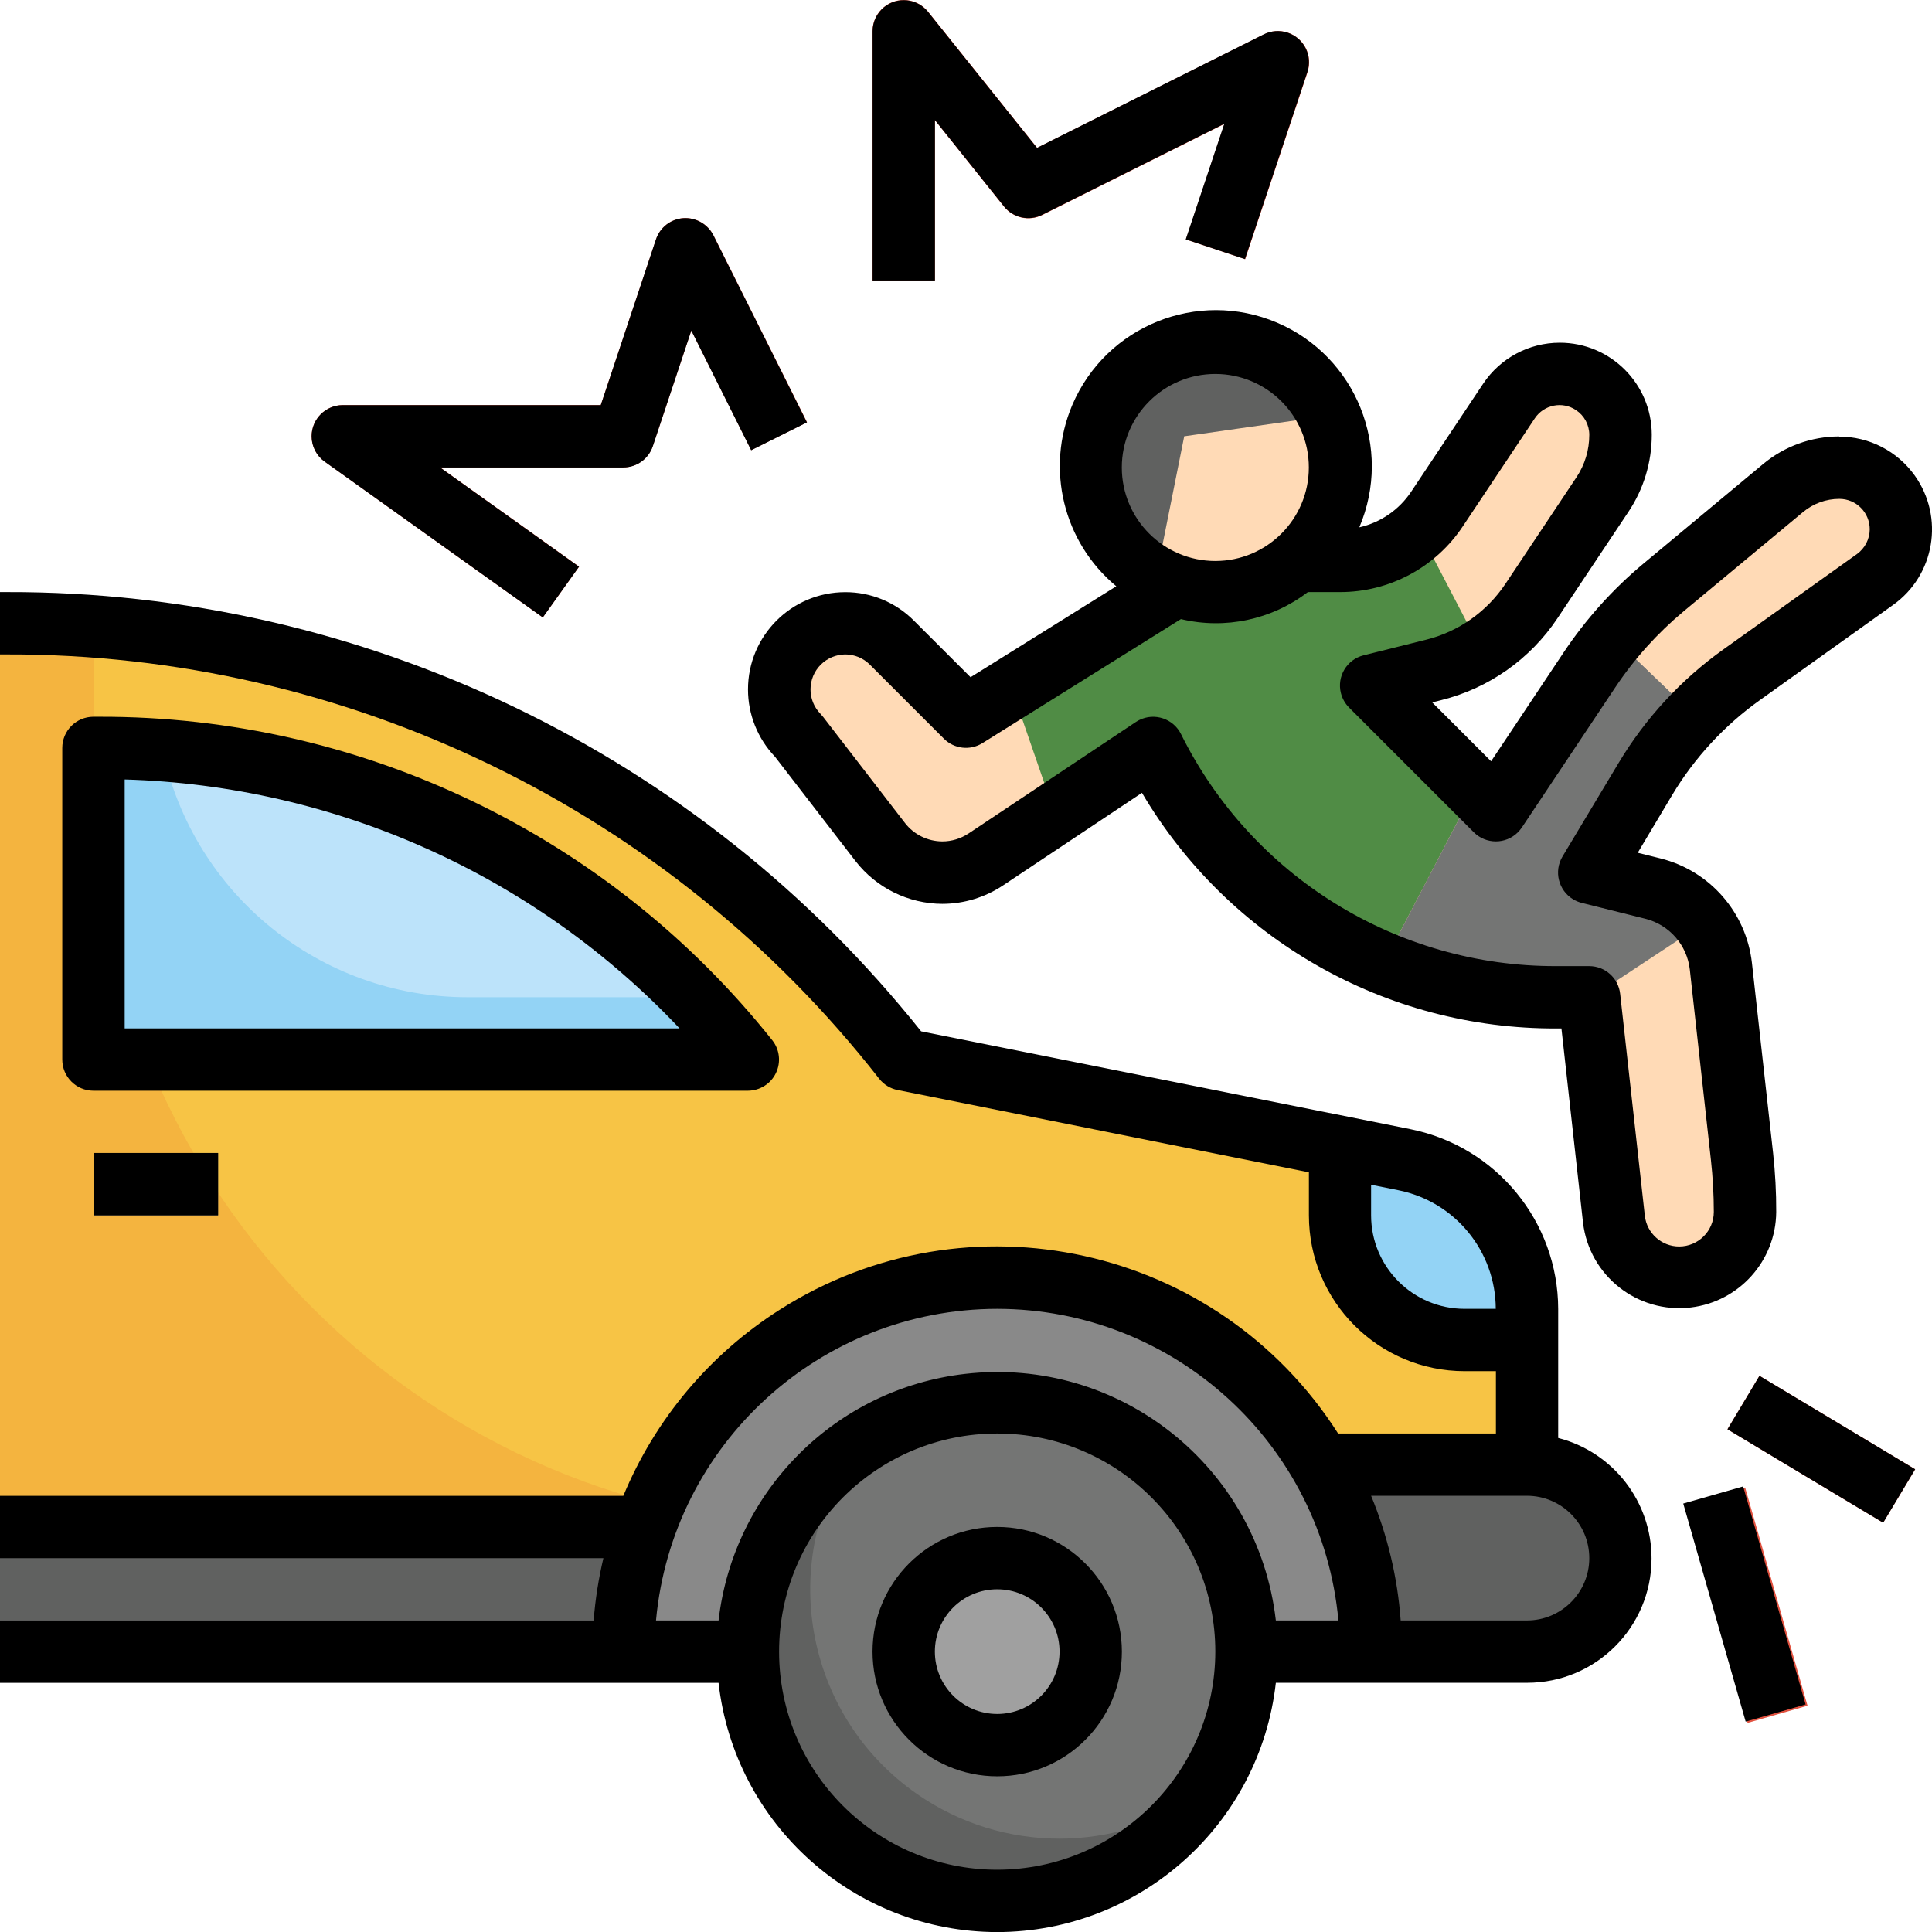 <?xml version="1.0" encoding="utf-8"?>
<!-- Generator: Adobe Illustrator 27.8.1, SVG Export Plug-In . SVG Version: 6.00 Build 0)  -->
<svg version="1.1" id="Capa_1" xmlns="http://www.w3.org/2000/svg" xmlns:xlink="http://www.w3.org/1999/xlink" x="0px" y="0px"
	 viewBox="0 0 255.99 256" style="enable-background:new 0 0 255.99 256;" xml:space="preserve">
<style type="text/css">
	.st0{fill:#F4B43F;}
	.st1{fill:#F7C445;}
	.st2{fill:#606160;}
	.st3{fill:#898989;}
	.st4{fill:#747574;}
	.st5{fill:#93D3F5;}
	.st6{fill:#A0A0A0;}
	.st7{fill:#FFDAB6;}
	.st8{fill:#E15240;}
	.st9{fill:#BCE3FA;}
	.st10{fill:#508C45;}
</style>
<g>
	<path class="st0" d="M202.32,194.06v-20.65c0-9.6-6.78-17.87-16.19-19.75l-66.39-13.28C91.07,103.9,47.23,82.59,0.83,82.58H0
		v136.26h99.1L202.32,194.06z"/>
	<path class="st1" d="M202.32,202.32v-28.9c0-9.6-6.78-17.87-16.19-19.75l-66.39-13.28C93.56,107.1,54.62,86.31,12.39,83.08v20.15
		c0,54.73,44.37,99.1,99.1,99.1H202.32z"/>
	<path class="st2" d="M0,202.32h85.4v16.52H0"/>
	<path class="st2" d="M165.16,218.84h37.16c6.84,0,12.39-5.55,12.39-12.39c0-6.84-5.55-12.39-12.39-12.39h-27.28"/>
	<path class="st3" d="M181.68,218.84c0-27.36-22.18-49.55-49.55-49.55s-49.55,22.18-49.55,49.55H181.68z"/>
	<circle class="st2" cx="132.13" cy="218.84" r="33.03"/>
	<path class="st4" d="M132.13,185.81c-6.74,0-13.32,2.06-18.85,5.93c-10.42,14.96-6.74,35.54,8.22,45.96c11.34,7.9,26.4,7.9,37.74,0
		c10.42-14.96,6.74-35.53-8.22-45.96C145.48,187.87,138.88,185.8,132.13,185.81L132.13,185.81z"/>
	<path class="st5" d="M12.39,99.1v41.29H99.1C78.22,114.29,46.61,99.1,13.19,99.1H12.39z"/>
	<path class="st2" d="M12.39,152.77H28.9v8.26H12.39V152.77z"/>
	<circle class="st6" cx="132.13" cy="218.84" r="12.39"/>
	<path class="st7" d="M171.95,74.32h5.6c5.16,0,9.98-2.58,12.84-6.87l9.54-14.31c1.5-2.24,4.02-3.59,6.71-3.59
		c4.46,0,8.07,3.61,8.07,8.07c0,2.82-0.83,5.57-2.39,7.91l-9.4,14.1c-3.04,4.56-7.67,7.82-12.98,9.15l-8.26,2.06l16.52,16.52
		l12.39-18.58c2.74-4.11,6.06-7.8,9.85-10.95l15.82-13.17c2.09-1.74,4.72-2.69,7.43-2.7c4.51-0.01,8.17,3.63,8.18,8.14
		c0,0.01,0,0.01,0,0.02c0,2.64-1.27,5.11-3.42,6.65l-17.64,12.6c-5.17,3.69-9.53,8.41-12.8,13.86l-7.43,12.39l8.46,2.11
		c4.85,1.21,8.43,5.31,8.98,10.27l2.81,25.25c0.27,2.43,0.41,4.87,0.41,7.32c0,4.81-3.9,8.72-8.72,8.72c0,0-0.01,0-0.01,0
		c-4.44,0-8.18-3.34-8.67-7.75l-3.26-29.41h-4.36c-22.63,0-43.32-12.79-53.45-33.03l-22.16,14.77c-1.71,1.14-3.72,1.75-5.78,1.74
		c-3.23,0.01-6.28-1.48-8.26-4.04l-10.83-14.04c-1.64-1.64-2.56-3.87-2.56-6.19c0-4.84,3.93-8.76,8.77-8.75c0.01,0,0.02,0,0.02,0
		c2.32,0,4.55,0.93,6.19,2.57l9.82,9.82l8.26-5.16l19.53-12.21"/>
	<g>
		<path class="st8" d="M71.92,81.81l-28.9-20.65c-1.86-1.32-2.29-3.9-0.96-5.76c0.78-1.09,2.03-1.73,3.36-1.73H79.6l7.32-21.95
			c0.52-1.59,1.96-2.7,3.63-2.82c1.66-0.1,3.23,0.79,3.99,2.28l12.39,24.77l-7.39,3.69L91.6,43.79L86.5,59.1
			c-0.56,1.69-2.14,2.83-3.92,2.83H58.31l18.42,13.15L71.92,81.81z"/>
		<path class="st8" d="M123.87,37.16h-8.26V4.13c0-2.28,1.85-4.13,4.13-4.13c1.26,0,2.44,0.57,3.23,1.55l14.45,18.04l30.05-15.03
			c2.03-1.03,4.52-0.22,5.55,1.82c0.5,0.99,0.58,2.14,0.23,3.19l-8.26,24.77l-7.85-2.61l5.11-15.32L138.1,28.49
			c-1.74,0.87-3.85,0.41-5.07-1.11l-9.16-11.47L123.87,37.16z"/>
		<path class="st8" d="M228.89,189.38l4.24-7.08l20.63,12.38l-4.24,7.08L228.89,189.38z"/>
		<path class="st8" d="M223.29,199.36l7.94-2.27l8.27,28.92l-7.94,2.27L223.29,199.36z"/>
	</g>
	<path class="st5" d="M186.13,153.67l-8.58-1.72v9.08c0,9.12,7.39,16.52,16.52,16.52h8.26v-4.13
		C202.32,163.82,195.54,155.55,186.13,153.67z"/>
	<path class="st9" d="M21.56,99.46c4.07,19.05,20.89,32.67,40.37,32.67h29.8C73.08,113.09,48.14,101.48,21.56,99.46z"/>
	<path class="st10" d="M181.68,90.84l8.26-2.06c2.22-0.58,4.34-1.51,6.28-2.75L188,70.24c-2.85,2.63-6.58,4.09-10.45,4.09h-5.6
		l-16.16,3.28l-19.53,12.21l-2.22,1.39l5.72,16.57l13.01-8.67c6.44,12.86,17.31,22.97,30.61,28.46l12-23.01L181.68,90.84z"/>
	<path class="st7" d="M213.85,161.54c0.53,4.78,4.84,8.23,9.63,7.7c4.41-0.49,7.75-4.22,7.75-8.66c0-2.45-0.14-4.89-0.41-7.32
		l-2.8-25.25c-0.24-2.06-1.01-4.02-2.24-5.69l-15.17,10L213.85,161.54z"/>
	<path class="st4" d="M210.58,88.78l-12.39,18.58l-2.81-2.81l-12,23.01c7.24,3.01,15,4.56,22.84,4.57h4.36l0.02,0.18l15.17-10
		c-1.64-2.27-4.02-3.89-6.73-4.58l-8.46-2.11l7.43-12.39c1.85-3.05,4.04-5.88,6.54-8.43l-10.67-10.26
		C212.71,85.89,211.61,87.31,210.58,88.78z"/>
	<path class="st7" d="M243.69,61.96c-2.72,0-5.35,0.96-7.43,2.7l-15.82,13.17c-2.39,2.03-4.59,4.28-6.57,6.72l10.69,10.26
		c1.92-1.99,4.01-3.81,6.26-5.43l17.65-12.61c3.67-2.62,4.52-7.72,1.9-11.39C248.82,63.23,246.34,61.95,243.69,61.96L243.69,61.96z"
		/>
	<circle class="st7" cx="161.03" cy="61.94" r="16.52"/>
	<path class="st2" d="M176.02,55.08c-3.75-8.29-13.52-11.97-21.81-8.22s-11.97,13.52-8.22,21.81c1.49,3.29,4.02,6,7.2,7.72
		l3.72-18.58L176.02,55.08z"/>
	<path d="M132.13,256c18.91-0.03,34.8-14.24,36.92-33.03h33.28c9.1,0.01,16.49-7.36,16.5-16.46c0.01-7.53-5.08-14.11-12.37-15.98
		v-17.1c-0.03-11.56-8.19-21.5-19.51-23.8l-64.9-12.98C92.64,99.75,47.99,78.32,0.83,78.45H0v8.26h0.83
		C46,86.59,88.69,107.34,116.5,142.94c0.61,0.77,1.47,1.3,2.44,1.49l54.49,10.9v5.7c0,11.4,9.24,20.65,20.65,20.65h4.13v8.26h-20.91
		c-15.92-24.96-49.06-32.3-74.02-16.38c-9.26,5.9-16.48,14.5-20.69,24.64H0v8.26h79.95c-0.64,2.71-1.08,5.48-1.29,8.26H0v8.26h95.21
		C97.33,241.76,113.22,255.97,132.13,256z M132.13,247.74c-15.96,0-28.9-12.94-28.9-28.9s12.94-28.9,28.9-28.9s28.9,12.94,28.9,28.9
		C161.01,234.79,148.08,247.72,132.13,247.74z M194.06,173.42c-6.84,0-12.39-5.55-12.39-12.39v-4.05l3.64,0.73
		c7.48,1.51,12.86,8.08,12.88,15.71H194.06z M202.32,198.19c4.56,0,8.26,3.7,8.26,8.26c0,4.56-3.7,8.26-8.26,8.26h-16.73
		c-0.41-5.68-1.74-11.26-3.92-16.52H202.32z M132.13,173.42c23.47,0.03,43.06,17.92,45.21,41.29h-8.29
		c-2.35-20.39-20.78-35.02-41.17-32.67c-17.16,1.97-30.69,15.51-32.67,32.67h-8.29C89.07,191.34,108.66,173.45,132.13,173.42
		L132.13,173.42z"/>
	<path d="M102.81,142.18c0.69-1.43,0.5-3.13-0.5-4.37c-21.61-27.14-54.44-42.92-89.13-42.84h-0.8c-2.28,0-4.13,1.85-4.13,4.13v41.29
		c0,2.28,1.85,4.13,4.13,4.13H99.1C100.68,144.51,102.13,143.6,102.81,142.18L102.81,142.18z M16.52,136.26v-32.98
		c27.91,0.81,54.36,12.67,73.52,32.98H16.52z"/>
	<path d="M12.39,152.77H28.9v8.26H12.39V152.77z"/>
	<path d="M132.13,202.32c-9.12,0-16.52,7.39-16.52,16.52c0,9.12,7.39,16.52,16.52,16.52s16.52-7.39,16.52-16.52
		C148.64,209.72,141.25,202.32,132.13,202.32z M132.13,227.1c-4.56,0-8.26-3.7-8.26-8.26s3.7-8.26,8.26-8.26
		c4.56,0,8.26,3.7,8.26,8.26S136.69,227.1,132.13,227.1z"/>
	<path d="M243.71,57.83h-0.03c-3.68,0.01-7.24,1.3-10.06,3.65l-15.82,13.16c-4.1,3.41-7.68,7.4-10.64,11.84l-9.59,14.39l-7.8-7.8
		l1.19-0.3c6.31-1.57,11.81-5.45,15.41-10.86l9.4-14.1c2.02-3.02,3.09-6.57,3.09-10.2c0-6.74-5.46-12.2-12.19-12.2
		c-4.08,0-7.89,2.04-10.15,5.43l-9.54,14.31c-1.6,2.4-4.06,4.09-6.87,4.72c4.47-10.5-0.41-22.64-10.91-27.12
		c-10.5-4.47-22.64,0.41-27.12,10.91c-3.58,8.41-1.21,18.18,5.83,24.02L128.6,89.73l-7.5-7.49c-2.41-2.43-5.69-3.79-9.1-3.78
		c-7.12,0-12.89,5.77-12.89,12.89c0,3.32,1.28,6.51,3.57,8.91l10.68,13.84c2.76,3.55,6.99,5.64,11.49,5.66
		c2.86,0,5.66-0.85,8.05-2.44l18.41-12.27c11.46,19.42,32.36,31.31,54.92,31.22h0.66l2.86,25.74c0.84,7.04,7.23,12.07,14.28,11.23
		c6.42-0.77,11.27-6.19,11.32-12.65c0.01-2.6-0.13-5.19-0.41-7.77l-2.81-25.25c-0.76-6.67-5.57-12.18-12.08-13.82l-3.05-0.76
		l4.54-7.61c2.97-4.97,6.94-9.26,11.65-12.62l17.65-12.61c5.53-3.94,6.81-11.62,2.86-17.15c-2.31-3.23-6.03-5.15-10.01-5.15
		L243.71,57.83z M161.03,49.55c6.84,0,12.39,5.55,12.39,12.39s-5.55,12.39-12.39,12.39c-6.84,0-12.39-5.55-12.39-12.39
		S154.19,49.55,161.03,49.55z M246.05,73.41L228.4,86.01c-5.64,4.01-10.38,9.15-13.94,15.09l-7.43,12.39
		c-1.17,1.95-0.54,4.49,1.41,5.67c0.35,0.21,0.73,0.37,1.13,0.47l8.45,2.11c3.17,0.8,5.51,3.48,5.88,6.72l2.8,25.26
		c0.25,2.28,0.38,4.57,0.38,6.86c0,2.53-2.06,4.58-4.59,4.58c-2.33,0-4.29-1.76-4.55-4.07l-3.27-29.41c-0.23-2.09-2-3.67-4.1-3.67
		h-4.36c-21.08,0.06-40.36-11.86-49.73-30.75c-1.02-2.04-3.5-2.87-5.54-1.85c-0.15,0.08-0.3,0.16-0.45,0.26l-22.16,14.77
		c-1.03,0.68-2.24,1.05-3.47,1.05c-1.94-0.01-3.77-0.91-4.95-2.44l-10.83-14.04c-0.11-0.14-0.23-0.28-0.35-0.41
		c-1.8-1.82-1.78-4.75,0.04-6.55c0.86-0.85,2.01-1.32,3.21-1.34c1.23,0,2.4,0.48,3.27,1.35l9.82,9.82c1.36,1.36,3.48,1.6,5.11,0.58
		l26.29-16.43c5.86,1.4,12.04,0.08,16.82-3.58h4.26c6.54,0.01,12.65-3.26,16.27-8.71l9.54-14.31c1.21-1.81,3.65-2.3,5.46-1.09
		c1.1,0.73,1.76,1.96,1.76,3.28c0,2-0.59,3.96-1.7,5.62l-9.4,14.1c-2.47,3.71-6.23,6.36-10.55,7.43l-8.26,2.06
		c-2.21,0.55-3.56,2.8-3,5.01c0.18,0.72,0.56,1.39,1.09,1.92l16.52,16.52c1.61,1.61,4.23,1.61,5.84,0c0.19-0.19,0.36-0.4,0.52-0.63
		l12.39-18.58c2.52-3.78,5.57-7.17,9.05-10.07l15.83-13.16c1.35-1.12,3.04-1.74,4.8-1.74c2.23,0,4.03,1.8,4.03,4.03
		c0,0,0,0.01,0,0.01C247.73,71.42,247.11,72.64,246.05,73.41L246.05,73.41z"/>
	<path d="M43.02,61.17l28.9,20.64l4.8-6.72L58.31,61.94h24.27c1.78,0,3.36-1.14,3.92-2.82l5.1-15.32l7.93,15.86l7.39-3.69
		L94.53,31.19c-0.76-1.49-2.32-2.39-3.99-2.28c-1.67,0.12-3.1,1.23-3.63,2.82L79.6,53.68H45.42c-2.28,0-4.13,1.85-4.13,4.13
		C41.29,59.14,41.93,60.39,43.02,61.17L43.02,61.17z"/>
	<path d="M123.87,15.9l9.16,11.45c1.22,1.52,3.33,1.99,5.07,1.11l24.12-12.06l-5.11,15.32l7.85,2.61l8.26-24.77
		c0.73-2.16-0.43-4.5-2.6-5.23c-1.05-0.35-2.2-0.27-3.19,0.23L137.4,19.59L122.95,1.55c-1.44-1.77-4.04-2.04-5.81-0.6
		c-0.96,0.78-1.52,1.95-1.52,3.18v33.03h8.26V15.9z"/>
	<path d="M228.89,189.38l4.24-7.08l20.63,12.38l-4.24,7.08L228.89,189.38z"/>
	<path d="M223.03,199.22l7.94-2.27l8.27,28.89l-7.94,2.27L223.03,199.22z"/>
</g>
</svg>
